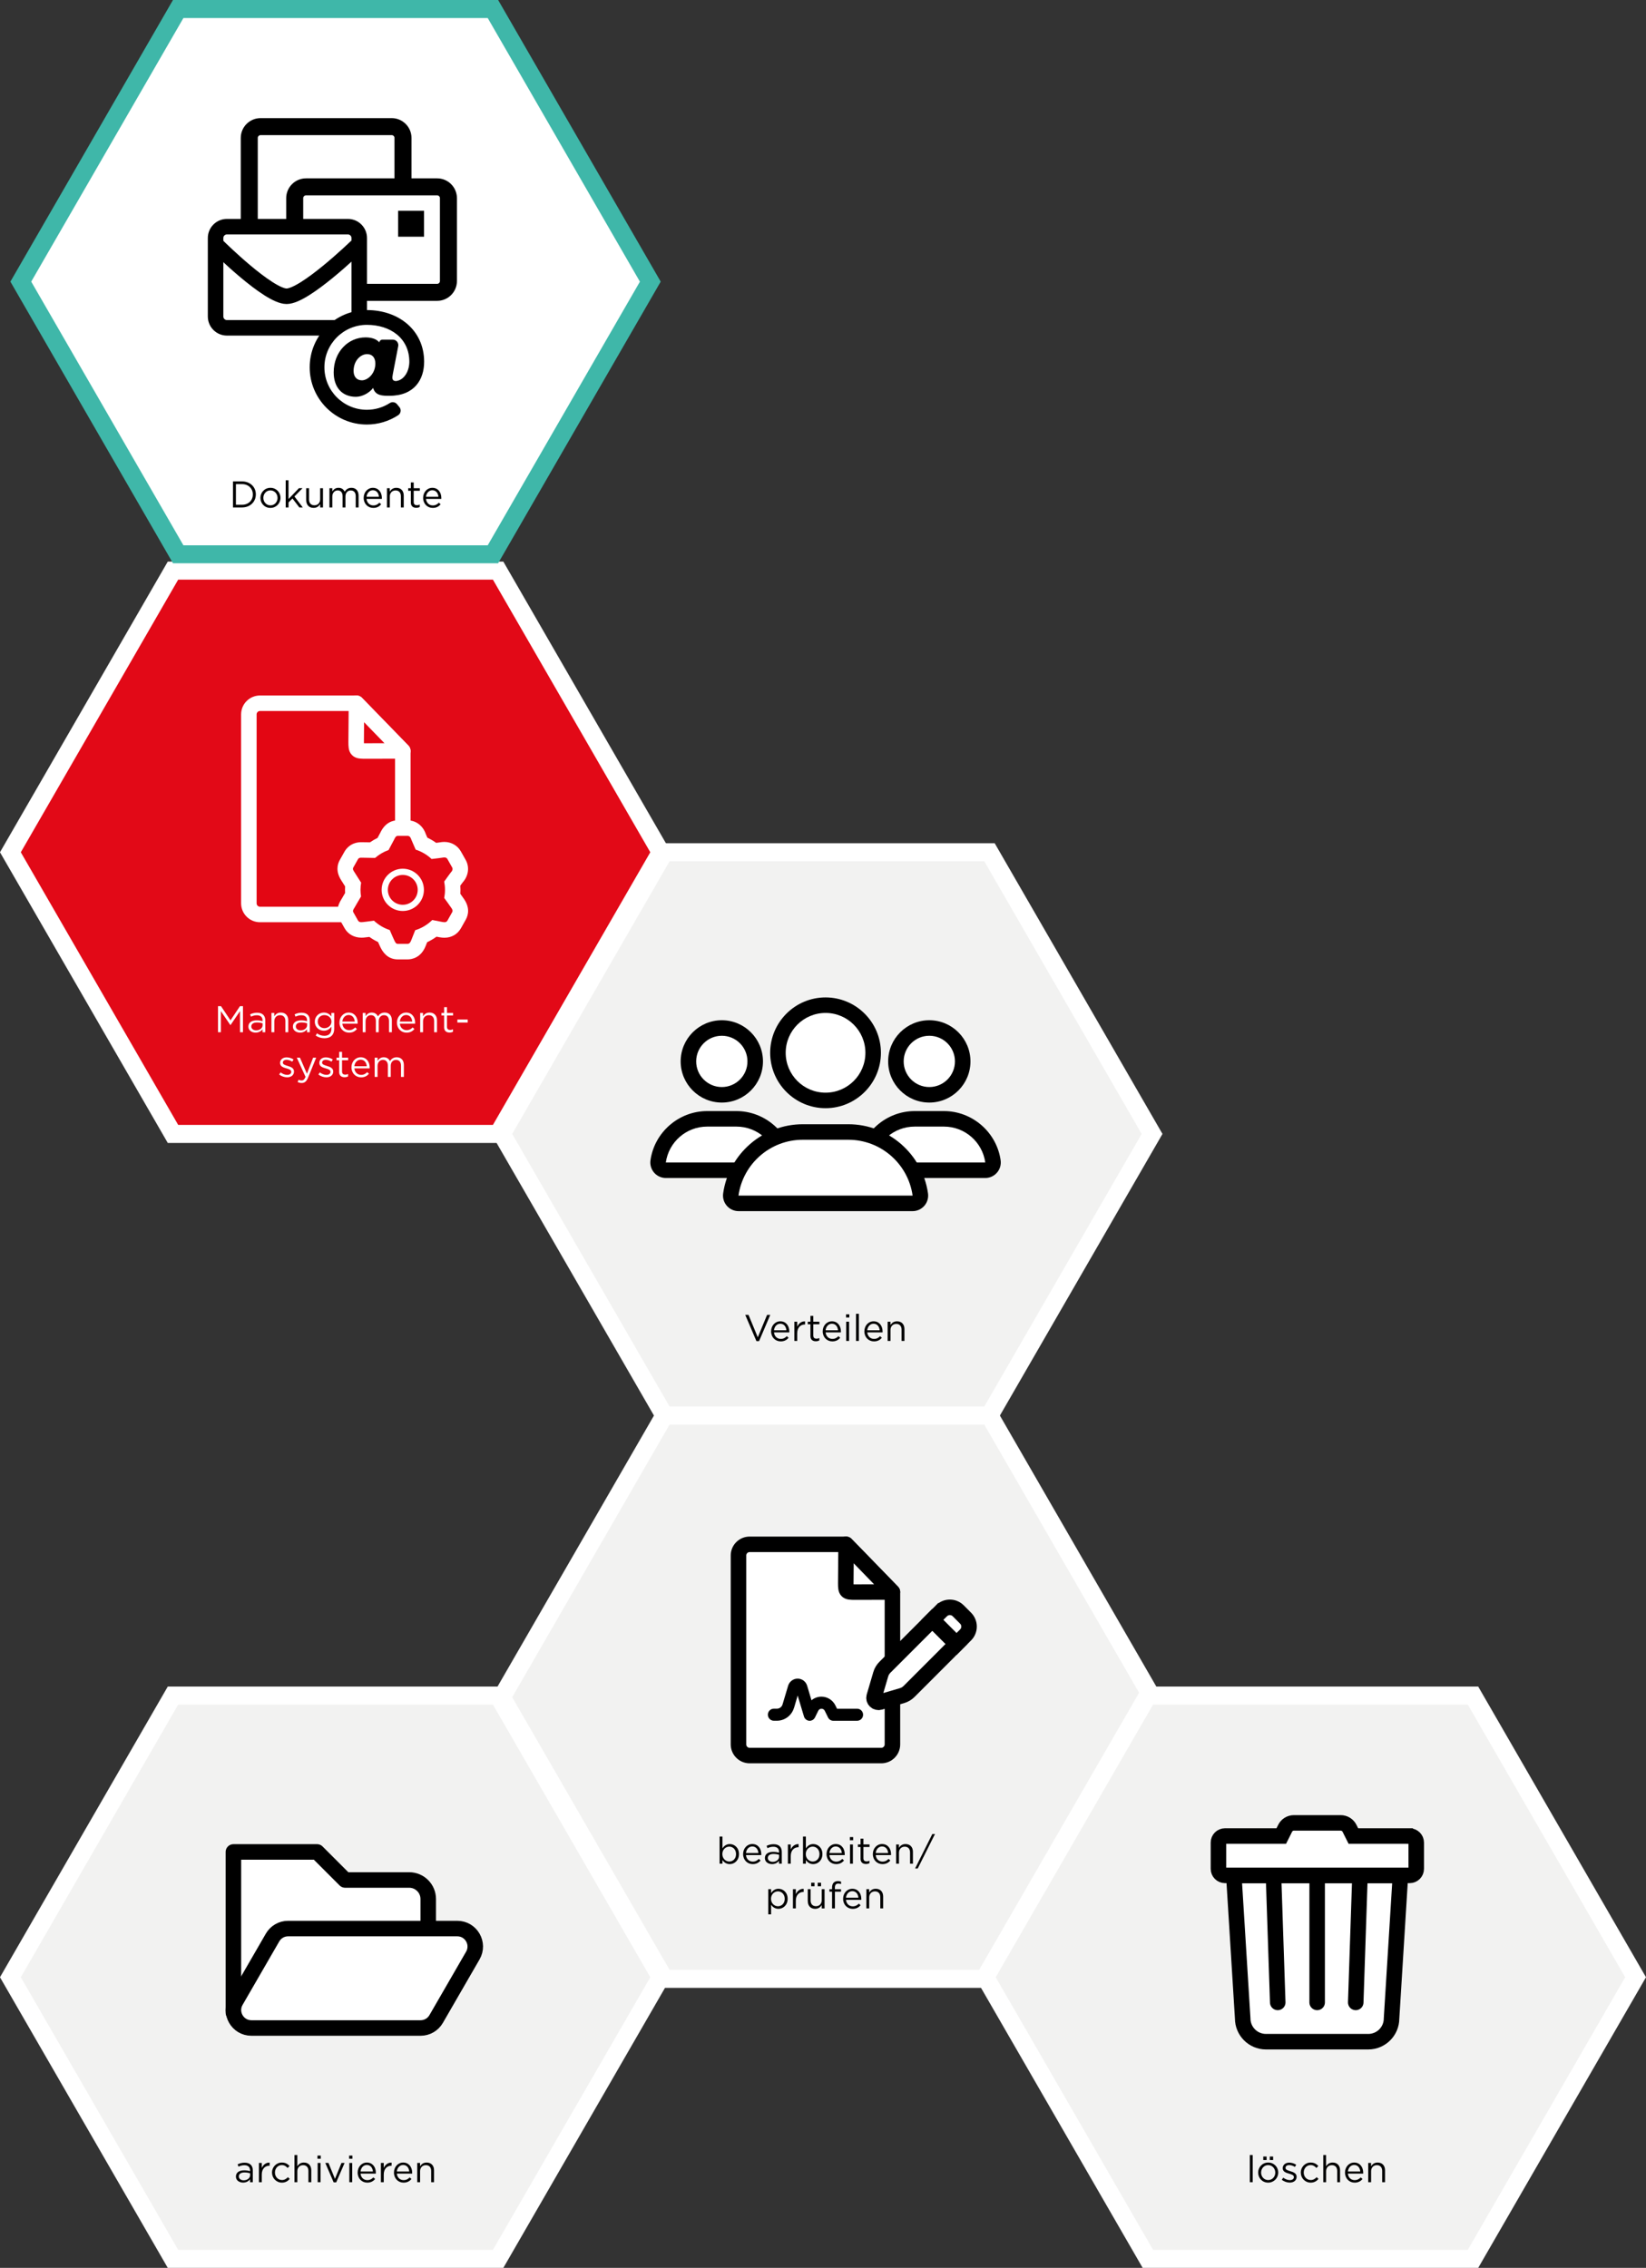 <?xml version="1.0" encoding="UTF-8"?>
<svg id="Ebene_2" data-name="Ebene 2" xmlns="http://www.w3.org/2000/svg" viewBox="0 0 530.32 730.53">
  <rect x="0" y="0" width="530.32" height="730.53" fill="#333333" stroke="none"/>
  <defs>
    <style>
      .cls-1, .cls-2, .cls-3, .cls-4 {
        stroke: #fff;
      }

      .cls-1, .cls-5, .cls-6 {
        stroke-linecap: round;
        stroke-linejoin: round;
      }

      .cls-1, .cls-5, .cls-6, .cls-7, .cls-8 {
        stroke-width: 5px;
      }

      .cls-1, .cls-9 {
        fill: #e30613;
      }

      .cls-2 {
        fill: #f2f2f1;
      }

      .cls-2, .cls-3 {
        stroke-width: 5.81px;
      }

      .cls-2, .cls-3, .cls-10, .cls-4, .cls-7, .cls-8 {
        stroke-miterlimit: 10;
      }

      .cls-5, .cls-6, .cls-10, .cls-7, .cls-8 {
        stroke: #000;
      }

      .cls-5, .cls-10, .cls-4, .cls-7 {
        fill: none;
      }

      .cls-11 {
        isolation: isolate;
      }

      .cls-6, .cls-12, .cls-8 {
        fill: #fff;
      }

      .cls-9, .cls-13, .cls-14, .cls-12 {
        stroke-width: 0px;
      }

      .cls-3 {
        fill: #e20917;
      }

      .cls-10 {
        stroke-width: 5.48px;
      }

      .cls-4 {
        stroke-width: 2px;
      }

      .cls-14 {
        fill: #3fb7a9;
      }
    </style>
  </defs>
  <g id="Ebene_5" data-name="Ebene 5">
    <g>
      <polygon class="cls-3" points="160.49 183.81 55.73 183.81 3.35 274.53 55.73 365.26 160.49 365.26 212.87 274.53 160.49 183.81"/>
      <polygon class="cls-2" points="318.8 274.53 214.05 274.53 161.67 365.26 214.05 455.98 318.8 455.98 371.18 365.26 318.8 274.53"/>
      <polygon class="cls-2" points="318.8 455.98 214.05 455.98 161.67 546.71 214.05 637.43 318.8 637.43 371.18 546.71 318.8 455.98"/>
      <polygon class="cls-2" points="474.58 546.18 369.83 546.18 317.45 636.91 369.83 727.63 474.58 727.63 526.96 636.91 474.58 546.18"/>
      <polygon class="cls-2" points="160.49 546.18 55.73 546.18 3.35 636.91 55.73 727.63 160.49 727.63 212.87 636.91 160.49 546.18"/>
      <g>
        <polygon class="cls-12" points="57.41 178.55 6.71 90.72 57.41 2.9 158.82 2.9 209.52 90.72 158.82 178.55 57.41 178.55"/>
        <path class="cls-14" d="M157.14,5.81l49.03,84.92-49.03,84.92H59.09L10.06,90.72,59.09,5.81h98.05M160.49,0H55.73L3.35,90.72l52.38,90.72h104.76l52.38-90.72L160.49,0h0Z"/>
      </g>
      <g>
        <g>
          <path class="cls-6" d="M283.94,565.5h-42.42c-1.98,0-3.59-1.61-3.59-3.59v-60.86c0-1.98,1.61-3.59,3.59-3.59h31.05l14.96,15.37v49.08c0,1.98-1.61,3.59-3.59,3.59Z"/>
          <path class="cls-13" d="M255.81,550.14c-.73,2.46-2.97,4.14-5.51,4.14h-.98c-1.05,0-1.92-.87-1.92-1.94s.86-1.94,1.92-1.94h.98c.85,0,1.59-.56,1.83-1.38l1.79-5.99c.41-1.37,1.65-2.31,3.07-2.31s2.66.93,3.07,2.31l1.39,4.67c.89-.75,2.01-1.17,3.21-1.17,1.91,0,3.64,1.09,4.49,2.81l.53,1.07h6.48c1.05,0,1.92.87,1.92,1.94s-.86,1.94-1.92,1.94h-7.67c-.73,0-1.39-.41-1.71-1.07l-1.05-2.14c-.2-.41-.61-.67-1.05-.67s-.86.25-1.05.67l-1.05,2.14c-.35.71-1.1,1.14-1.88,1.07s-1.45-.62-1.67-1.37l-2.03-6.75-1.17,3.97Z"/>
          <path class="cls-6" d="M272.6,497.46l-.1,12.47c0,2.72.2,2.92,2.92,2.92l12.1-.03-14.93-15.37Z"/>
        </g>
        <g>
          <path class="cls-8" d="M306.15,531.58l2.03-2.04-2.03-2.03-3.72-3.72-2.03-2.03-2.03,2.04-1.35,1.35-11.92,11.92c-.62.62-1.08,1.39-1.33,2.24l-2.12,7.21c-.15.5-.01,1.05.37,1.42.38.37.92.51,1.42.37l7.2-2.12c.84-.25,1.62-.71,2.24-1.33l11.92-11.92,1.35-1.36Z"/>
          <path class="cls-8" d="M303.3,518.88l-.86.87-1.35,1.35-.68.68,2.03,2.03,3.72,3.72,2.03,2.03.68-.68,1.35-1.35.87-.87c1.5-1.5,1.5-3.92,0-5.42l-2.35-2.36c-1.5-1.5-3.92-1.5-5.42,0h0Z"/>
        </g>
      </g>
      <g>
        <path class="cls-6" d="M75.2,648.3v-51.75h26.96l9.03,9.03h20.67c3.38.02,6.11,2.75,6.11,6.13v9.52"/>
        <path class="cls-8" d="M147.33,621.23h-54.51c-2.07,0-3.98,1.1-5.01,2.89l-11.82,20.45c-2.23,3.86.55,8.69,5.01,8.69h54.51c2.07,0,3.98-1.1,5.01-2.89l11.82-20.45c2.23-3.86-.55-8.69-5.01-8.69Z"/>
      </g>
      <g>
        <path class="cls-8" d="M440.85,657.67h-32.97c-4.14,0-7.5-3.36-7.5-7.5l-2.86-46.07h53.68l-2.86,46.07c0,4.14-3.36,7.5-7.5,7.5Z"/>
        <path class="cls-8" d="M454.17,591.42h-18.13l-1.24-2.47c-.54-1.08-1.63-1.76-2.84-1.76h-15.09c-1.2,0-2.3.68-2.82,1.76l-1.24,2.47h-18.13c-1.17,0-2.11.94-2.11,2.11v8.46c0,1.17.95,2.11,2.11,2.11h59.5c1.17,0,2.11-.95,2.11-2.11,0,0,0,0,0,0v-8.46c0-1.16-.95-2.1-2.11-2.1Z"/>
        <line class="cls-5" x1="424.37" y1="604.1" x2="424.37" y2="645.02"/>
        <line class="cls-5" x1="438.17" y1="604.1" x2="436.8" y2="645.02"/>
        <line class="cls-5" x1="410.3" y1="604.1" x2="411.67" y2="645.02"/>
      </g>
      <g class="cls-11">
        <path class="cls-12" d="M70.24,324.1h.96l3.06,4.58,3.06-4.58h.96v8.4h-.95v-6.8l-3.06,4.5h-.05l-3.06-4.49v6.79h-.92v-8.4Z"/>
        <path class="cls-12" d="M80.03,330.7v-.02c0-1.31,1.08-2,2.65-2,.79,0,1.35.11,1.91.26v-.22c0-1.12-.68-1.69-1.85-1.69-.73,0-1.31.19-1.88.46l-.28-.75c.68-.31,1.36-.52,2.25-.52s1.55.23,2,.68c.42.42.64,1.02.64,1.81v3.79h-.89v-.94c-.43.56-1.15,1.07-2.24,1.07-1.15,0-2.31-.66-2.31-1.93ZM84.6,330.22v-.6c-.46-.13-1.07-.26-1.82-.26-1.16,0-1.81.5-1.81,1.28v.02c0,.78.72,1.24,1.56,1.24,1.14,0,2.08-.7,2.08-1.68Z"/>
        <path class="cls-12" d="M87.45,326.3h.92v1.08c.41-.67,1.06-1.21,2.12-1.21,1.5,0,2.38,1.01,2.38,2.48v3.85h-.92v-3.62c0-1.15-.62-1.87-1.71-1.87s-1.86.78-1.86,1.94v3.55h-.92v-6.2Z"/>
        <path class="cls-12" d="M94.37,330.7v-.02c0-1.31,1.08-2,2.65-2,.79,0,1.35.11,1.91.26v-.22c0-1.12-.68-1.69-1.85-1.69-.73,0-1.31.19-1.88.46l-.28-.75c.68-.31,1.36-.52,2.25-.52s1.55.23,2,.68c.42.42.64,1.02.64,1.81v3.79h-.89v-.94c-.43.56-1.15,1.07-2.24,1.07-1.15,0-2.31-.66-2.31-1.93ZM98.94,330.22v-.6c-.46-.13-1.07-.26-1.82-.26-1.16,0-1.81.5-1.81,1.28v.02c0,.78.72,1.24,1.56,1.24,1.14,0,2.08-.7,2.08-1.68Z"/>
        <path class="cls-12" d="M101.71,333.58l.42-.72c.71.52,1.5.79,2.39.79,1.37,0,2.25-.76,2.25-2.21v-.73c-.54.72-1.29,1.31-2.43,1.31-1.49,0-2.91-1.12-2.91-2.9v-.02c0-1.81,1.44-2.93,2.91-2.93,1.16,0,1.92.58,2.42,1.25v-1.12h.92v5.12c0,.96-.29,1.69-.79,2.19-.55.55-1.38.83-2.36.83s-1.99-.29-2.82-.86ZM106.8,329.1v-.02c0-1.27-1.1-2.1-2.28-2.1s-2.15.82-2.15,2.09v.02c0,1.25,1,2.11,2.15,2.11s2.28-.85,2.28-2.1Z"/>
        <path class="cls-12" d="M109.37,329.42v-.02c0-1.79,1.26-3.23,2.97-3.23,1.83,0,2.89,1.46,2.89,3.27,0,.12,0,.19-.01.3h-4.92c.13,1.34,1.08,2.1,2.18,2.1.85,0,1.45-.35,1.95-.88l.58.52c-.62.7-1.38,1.16-2.55,1.16-1.7,0-3.09-1.31-3.09-3.23ZM114.3,329.06c-.1-1.13-.74-2.11-1.98-2.11-1.08,0-1.9.9-2.02,2.11h3.99Z"/>
        <path class="cls-12" d="M116.86,326.3h.92v1.04c.41-.61.96-1.17,2-1.17s1.65.54,1.99,1.23c.44-.68,1.1-1.23,2.18-1.23,1.43,0,2.3.96,2.3,2.49v3.84h-.92v-3.62c0-1.2-.6-1.87-1.61-1.87-.94,0-1.7.7-1.7,1.92v3.57h-.92v-3.65c0-1.16-.61-1.85-1.59-1.85s-1.73.82-1.73,1.96v3.54h-.92v-6.2Z"/>
        <path class="cls-12" d="M127.89,329.42v-.02c0-1.79,1.26-3.23,2.97-3.23,1.83,0,2.89,1.46,2.89,3.27,0,.12,0,.19-.01.3h-4.92c.13,1.34,1.08,2.1,2.18,2.1.85,0,1.45-.35,1.95-.88l.58.52c-.62.7-1.38,1.16-2.55,1.16-1.7,0-3.09-1.31-3.09-3.23ZM132.82,329.06c-.1-1.13-.74-2.11-1.98-2.11-1.08,0-1.9.9-2.02,2.11h3.99Z"/>
        <path class="cls-12" d="M135.37,326.3h.92v1.08c.41-.67,1.06-1.21,2.12-1.21,1.5,0,2.38,1.01,2.38,2.48v3.85h-.92v-3.62c0-1.15-.62-1.87-1.71-1.87s-1.86.78-1.86,1.94v3.55h-.92v-6.2Z"/>
        <path class="cls-12" d="M143.09,330.86v-3.74h-.86v-.82h.86v-1.87h.92v1.87h1.97v.82h-1.97v3.62c0,.75.42,1.03,1.04,1.03.31,0,.58-.06.9-.22v.79c-.32.17-.67.26-1.12.26-1,0-1.75-.49-1.75-1.75Z"/>
        <path class="cls-12" d="M147.36,328.41h3.33v.97h-3.33v-.97Z"/>
        <path class="cls-12" d="M89.94,346.11l.47-.66c.67.5,1.42.79,2.15.79s1.28-.38,1.28-.98v-.02c0-.62-.73-.86-1.55-1.09-.97-.28-2.05-.61-2.05-1.75v-.02c0-1.07.89-1.78,2.11-1.78.76,0,1.6.26,2.23.68l-.42.7c-.58-.37-1.24-.6-1.83-.6-.73,0-1.2.38-1.2.9v.02c0,.59.77.82,1.6,1.07.96.29,1.99.66,1.99,1.78v.02c0,1.18-.97,1.86-2.21,1.86-.89,0-1.87-.35-2.57-.91Z"/>
        <path class="cls-12" d="M100.89,340.7h.98l-2.6,6.4c-.53,1.28-1.13,1.75-2.06,1.75-.52,0-.9-.11-1.32-.31l.31-.73c.3.16.58.23.97.23.55,0,.9-.29,1.27-1.16l-2.82-6.18h1.02l2.25,5.17,1.99-5.17Z"/>
        <path class="cls-12" d="M102.58,346.11l.47-.66c.67.5,1.42.79,2.15.79s1.28-.38,1.28-.98v-.02c0-.62-.73-.86-1.55-1.09-.97-.28-2.05-.61-2.05-1.75v-.02c0-1.07.89-1.78,2.11-1.78.76,0,1.6.26,2.23.68l-.42.7c-.58-.37-1.24-.6-1.83-.6-.73,0-1.2.38-1.2.9v.02c0,.59.77.82,1.6,1.07.96.29,1.99.66,1.99,1.78v.02c0,1.18-.97,1.86-2.21,1.86-.89,0-1.87-.35-2.57-.91Z"/>
        <path class="cls-12" d="M109.28,345.26v-3.74h-.86v-.82h.86v-1.87h.92v1.87h1.97v.82h-1.97v3.62c0,.75.42,1.03,1.04,1.03.31,0,.58-.06.9-.22v.79c-.32.17-.67.26-1.12.26-1,0-1.75-.49-1.75-1.75Z"/>
        <path class="cls-12" d="M113.24,343.82v-.02c0-1.79,1.26-3.23,2.97-3.23,1.83,0,2.89,1.46,2.89,3.27,0,.12,0,.19-.01.3h-4.92c.13,1.34,1.08,2.1,2.18,2.1.85,0,1.45-.35,1.95-.88l.58.52c-.62.7-1.38,1.16-2.55,1.16-1.7,0-3.09-1.31-3.09-3.23ZM118.17,343.46c-.1-1.13-.74-2.11-1.98-2.11-1.08,0-1.9.9-2.02,2.11h3.99Z"/>
        <path class="cls-12" d="M120.73,340.7h.92v1.04c.41-.61.96-1.17,2-1.17s1.65.54,1.99,1.23c.44-.68,1.1-1.23,2.18-1.23,1.43,0,2.3.96,2.3,2.49v3.84h-.92v-3.62c0-1.2-.6-1.87-1.61-1.87-.94,0-1.7.7-1.7,1.92v3.57h-.92v-3.65c0-1.16-.61-1.85-1.6-1.85s-1.73.82-1.73,1.96v3.54h-.92v-6.2Z"/>
      </g>
      <g class="cls-11">
        <g class="cls-11">
          <path class="cls-13" d="M75.06,155.07h2.91c2.64,0,4.46,1.81,4.46,4.17v.02c0,2.36-1.82,4.2-4.46,4.2h-2.91v-8.4ZM76.01,155.95v6.64h1.97c2.12,0,3.48-1.44,3.48-3.3v-.02c0-1.86-1.36-3.32-3.48-3.32h-1.97Z"/>
          <path class="cls-13" d="M83.9,160.4v-.02c0-1.75,1.37-3.24,3.24-3.24s3.23,1.46,3.23,3.21v.02c0,1.75-1.38,3.24-3.25,3.24s-3.21-1.46-3.21-3.21ZM89.42,160.4v-.02c0-1.33-1-2.42-2.3-2.42s-2.27,1.09-2.27,2.4v.02c0,1.33.98,2.41,2.29,2.41s2.28-1.08,2.28-2.39Z"/>
          <path class="cls-13" d="M92.04,154.71h.92v6.04l3.35-3.49h1.15l-2.6,2.66,2.69,3.54h-1.1l-2.22-2.89-1.26,1.27v1.62h-.92v-8.75Z"/>
          <path class="cls-13" d="M98.65,161.12v-3.85h.92v3.62c0,1.15.62,1.87,1.72,1.87s1.86-.78,1.86-1.94v-3.55h.91v6.2h-.91v-1.08c-.42.67-1.06,1.21-2.12,1.21-1.5,0-2.37-1.01-2.37-2.48Z"/>
          <path class="cls-13" d="M106.14,157.27h.92v1.04c.41-.61.96-1.17,2-1.17s1.65.54,1.99,1.23c.44-.68,1.1-1.23,2.18-1.23,1.43,0,2.3.96,2.3,2.49v3.84h-.92v-3.62c0-1.2-.6-1.87-1.61-1.87-.94,0-1.7.7-1.7,1.92v3.57h-.92v-3.65c0-1.16-.61-1.85-1.59-1.85s-1.73.82-1.73,1.96v3.54h-.92v-6.2Z"/>
          <path class="cls-13" d="M117.17,160.39v-.02c0-1.79,1.26-3.23,2.97-3.23,1.83,0,2.89,1.46,2.89,3.27,0,.12,0,.19-.01.3h-4.92c.13,1.34,1.08,2.1,2.18,2.1.85,0,1.45-.35,1.95-.88l.58.52c-.62.7-1.38,1.16-2.55,1.16-1.7,0-3.09-1.31-3.09-3.23ZM122.1,160.03c-.1-1.13-.74-2.11-1.98-2.11-1.08,0-1.9.9-2.02,2.11h3.99Z"/>
          <path class="cls-13" d="M124.66,157.27h.92v1.08c.41-.67,1.06-1.21,2.12-1.21,1.5,0,2.38,1.01,2.38,2.48v3.85h-.92v-3.62c0-1.15-.62-1.87-1.71-1.87s-1.86.78-1.86,1.94v3.55h-.92v-6.2Z"/>
          <path class="cls-13" d="M132.37,161.83v-3.74h-.86v-.82h.86v-1.87h.92v1.87h1.97v.82h-1.97v3.62c0,.75.42,1.03,1.04,1.03.31,0,.58-.06.9-.22v.79c-.32.17-.67.26-1.12.26-1,0-1.75-.49-1.75-1.75Z"/>
          <path class="cls-13" d="M136.33,160.39v-.02c0-1.79,1.26-3.23,2.97-3.23,1.83,0,2.89,1.46,2.89,3.27,0,.12,0,.19-.01.3h-4.92c.13,1.34,1.08,2.1,2.18,2.1.85,0,1.45-.35,1.95-.88l.58.52c-.62.7-1.38,1.16-2.55,1.16-1.7,0-3.09-1.31-3.09-3.23ZM141.26,160.03c-.1-1.13-.74-2.11-1.98-2.11-1.08,0-1.9.9-2.02,2.11h3.99Z"/>
        </g>
      </g>
      <g class="cls-11">
        <g class="cls-11">
          <path class="cls-13" d="M240.1,423.55h1.06l2.99,7.23,3-7.23h1.02l-3.61,8.46h-.84l-3.61-8.46Z"/>
          <path class="cls-13" d="M248.44,428.87v-.02c0-1.79,1.26-3.23,2.97-3.23,1.83,0,2.89,1.46,2.89,3.27,0,.12,0,.19-.01.3h-4.92c.13,1.34,1.08,2.1,2.18,2.1.85,0,1.45-.35,1.95-.88l.58.52c-.62.7-1.38,1.16-2.55,1.16-1.7,0-3.09-1.31-3.09-3.23ZM253.37,428.51c-.1-1.13-.74-2.11-1.98-2.11-1.08,0-1.9.9-2.02,2.11h3.99Z"/>
          <path class="cls-13" d="M255.93,425.75h.92v1.62c.46-1.03,1.35-1.78,2.53-1.73v1h-.07c-1.36,0-2.46.97-2.46,2.84v2.47h-.92v-6.2Z"/>
          <path class="cls-13" d="M261.11,430.31v-3.74h-.86v-.82h.86v-1.87h.92v1.87h1.97v.82h-1.97v3.62c0,.75.42,1.03,1.04,1.03.31,0,.58-.06.9-.22v.79c-.32.17-.67.26-1.12.26-1,0-1.75-.49-1.75-1.75Z"/>
          <path class="cls-13" d="M265.07,428.87v-.02c0-1.79,1.26-3.23,2.97-3.23,1.83,0,2.89,1.46,2.89,3.27,0,.12,0,.19-.01.3h-4.92c.13,1.34,1.08,2.1,2.18,2.1.85,0,1.45-.35,1.95-.88l.58.52c-.62.7-1.38,1.16-2.55,1.16-1.7,0-3.09-1.31-3.09-3.23ZM270,428.51c-.1-1.13-.74-2.11-1.98-2.11-1.08,0-1.9.9-2.02,2.11h3.99Z"/>
          <path class="cls-13" d="M272.58,423.37h1.06v1.02h-1.06v-1.02ZM272.64,425.75h.92v6.2h-.92v-6.2Z"/>
          <path class="cls-13" d="M275.8,423.2h.92v8.75h-.92v-8.75Z"/>
          <path class="cls-13" d="M278.49,428.87v-.02c0-1.79,1.26-3.23,2.97-3.23,1.83,0,2.89,1.46,2.89,3.27,0,.12,0,.19-.01.3h-4.92c.13,1.34,1.08,2.1,2.18,2.1.85,0,1.45-.35,1.95-.88l.58.52c-.62.7-1.38,1.16-2.55,1.16-1.7,0-3.09-1.31-3.09-3.23ZM283.42,428.51c-.1-1.13-.74-2.11-1.98-2.11-1.08,0-1.9.9-2.02,2.11h3.99Z"/>
          <path class="cls-13" d="M285.98,425.75h.92v1.08c.41-.67,1.06-1.21,2.12-1.21,1.5,0,2.38,1.01,2.38,2.48v3.85h-.92v-3.62c0-1.15-.62-1.87-1.71-1.87s-1.86.78-1.86,1.94v3.55h-.92v-6.2Z"/>
        </g>
      </g>
      <g class="cls-11">
        <g class="cls-11">
          <path class="cls-13" d="M76.01,701.13v-.02c0-1.31,1.08-2,2.65-2,.79,0,1.35.11,1.91.26v-.22c0-1.12-.68-1.69-1.85-1.69-.73,0-1.31.19-1.88.46l-.28-.75c.68-.31,1.36-.52,2.25-.52s1.55.23,2,.68c.42.42.64,1.02.64,1.81v3.79h-.89v-.94c-.43.56-1.15,1.07-2.24,1.07-1.15,0-2.31-.66-2.31-1.93ZM80.58,700.65v-.6c-.46-.13-1.07-.26-1.82-.26-1.16,0-1.81.5-1.81,1.28v.02c0,.78.72,1.24,1.56,1.24,1.14,0,2.08-.7,2.08-1.68Z"/>
          <path class="cls-13" d="M83.42,696.73h.92v1.62c.46-1.03,1.35-1.78,2.53-1.73v1h-.07c-1.36,0-2.46.97-2.46,2.84v2.47h-.92v-6.2Z"/>
          <path class="cls-13" d="M87.63,699.86v-.02c0-1.75,1.37-3.24,3.18-3.24,1.18,0,1.91.49,2.48,1.1l-.61.65c-.49-.52-1.04-.94-1.88-.94-1.26,0-2.22,1.07-2.22,2.4v.02c0,1.34.98,2.41,2.28,2.41.79,0,1.4-.4,1.9-.92l.59.55c-.62.7-1.37,1.2-2.53,1.2-1.81,0-3.18-1.47-3.18-3.21Z"/>
          <path class="cls-13" d="M94.87,694.18h.92v3.63c.41-.67,1.06-1.21,2.12-1.21,1.5,0,2.38,1.01,2.38,2.48v3.85h-.92v-3.62c0-1.15-.62-1.87-1.71-1.87s-1.86.78-1.86,1.94v3.55h-.92v-8.75Z"/>
          <path class="cls-13" d="M102.29,694.36h1.06v1.02h-1.06v-1.02ZM102.35,696.73h.92v6.2h-.92v-6.2Z"/>
          <path class="cls-13" d="M104.81,696.73h1.02l2.09,5.14,2.1-5.14h1l-2.7,6.25h-.82l-2.69-6.25Z"/>
          <path class="cls-13" d="M112.49,694.36h1.06v1.02h-1.06v-1.02ZM112.55,696.73h.92v6.2h-.92v-6.2Z"/>
          <path class="cls-13" d="M115.23,699.85v-.02c0-1.79,1.26-3.23,2.97-3.23,1.83,0,2.89,1.46,2.89,3.27,0,.12,0,.19-.01.3h-4.92c.13,1.34,1.08,2.1,2.18,2.1.85,0,1.45-.35,1.95-.88l.58.52c-.62.7-1.38,1.16-2.55,1.16-1.7,0-3.09-1.31-3.09-3.23ZM120.16,699.49c-.1-1.13-.74-2.11-1.98-2.11-1.08,0-1.9.9-2.02,2.11h3.99Z"/>
          <path class="cls-13" d="M122.72,696.73h.92v1.62c.46-1.03,1.35-1.78,2.53-1.73v1h-.07c-1.36,0-2.46.97-2.46,2.84v2.47h-.92v-6.2Z"/>
          <path class="cls-13" d="M126.93,699.85v-.02c0-1.79,1.26-3.23,2.97-3.23,1.83,0,2.89,1.46,2.89,3.27,0,.12,0,.19-.01.3h-4.92c.13,1.34,1.08,2.1,2.18,2.1.85,0,1.45-.35,1.95-.88l.58.52c-.62.7-1.38,1.16-2.55,1.16-1.7,0-3.09-1.31-3.09-3.23ZM131.86,699.49c-.1-1.13-.74-2.11-1.98-2.11-1.08,0-1.9.9-2.02,2.11h3.99Z"/>
          <path class="cls-13" d="M134.42,696.73h.92v1.08c.41-.67,1.06-1.21,2.12-1.21,1.5,0,2.38,1.01,2.38,2.48v3.85h-.92v-3.62c0-1.15-.62-1.87-1.71-1.87s-1.86.78-1.86,1.94v3.55h-.92v-6.2Z"/>
        </g>
      </g>
      <g class="cls-11">
        <g class="cls-11">
          <path class="cls-13" d="M402.68,694.18h.92v8.75h-.92v-8.75Z"/>
          <path class="cls-13" d="M405.36,699.86v-.02c0-1.75,1.37-3.24,3.24-3.24s3.23,1.46,3.23,3.21v.02c0,1.75-1.38,3.24-3.25,3.24s-3.21-1.46-3.21-3.21ZM410.88,699.86v-.02c0-1.33-1-2.42-2.3-2.42s-2.27,1.09-2.27,2.4v.02c0,1.33.98,2.41,2.29,2.41s2.28-1.08,2.28-2.39ZM407.01,694.66h1.07v1.14h-1.07v-1.14ZM409.11,694.66h1.07v1.14h-1.07v-1.14Z"/>
          <path class="cls-13" d="M412.98,702.14l.47-.66c.67.5,1.42.79,2.15.79s1.28-.38,1.28-.98v-.02c0-.62-.73-.86-1.55-1.09-.97-.28-2.05-.61-2.05-1.75v-.02c0-1.07.89-1.78,2.11-1.78.76,0,1.6.26,2.23.68l-.42.7c-.58-.37-1.24-.6-1.83-.6-.73,0-1.2.38-1.2.9v.02c0,.59.77.82,1.59,1.07.96.29,1.99.66,1.99,1.78v.02c0,1.18-.97,1.86-2.21,1.86-.89,0-1.87-.35-2.57-.91Z"/>
          <path class="cls-13" d="M419.09,699.86v-.02c0-1.75,1.37-3.24,3.18-3.24,1.18,0,1.91.49,2.48,1.1l-.61.65c-.49-.52-1.04-.94-1.88-.94-1.26,0-2.22,1.07-2.22,2.4v.02c0,1.34.98,2.41,2.28,2.41.79,0,1.4-.4,1.9-.92l.59.55c-.62.7-1.37,1.2-2.53,1.2-1.81,0-3.18-1.47-3.18-3.21Z"/>
          <path class="cls-13" d="M426.33,694.18h.92v3.63c.41-.67,1.06-1.21,2.12-1.21,1.5,0,2.38,1.01,2.38,2.48v3.85h-.92v-3.62c0-1.15-.62-1.87-1.71-1.87s-1.86.78-1.86,1.94v3.55h-.92v-8.75Z"/>
          <path class="cls-13" d="M433.34,699.85v-.02c0-1.79,1.26-3.23,2.97-3.23,1.83,0,2.89,1.46,2.89,3.27,0,.12,0,.19-.01.3h-4.92c.13,1.34,1.08,2.1,2.18,2.1.85,0,1.45-.35,1.96-.88l.58.52c-.62.7-1.38,1.16-2.55,1.16-1.7,0-3.09-1.31-3.09-3.23ZM438.27,699.49c-.1-1.13-.74-2.11-1.98-2.11-1.08,0-1.89.9-2.01,2.11h3.99Z"/>
          <path class="cls-13" d="M440.82,696.73h.92v1.08c.41-.67,1.06-1.21,2.12-1.21,1.5,0,2.38,1.01,2.38,2.48v3.85h-.92v-3.62c0-1.15-.62-1.87-1.71-1.87s-1.86.78-1.86,1.94v3.55h-.92v-6.2Z"/>
        </g>
      </g>
      <g>
        <polygon class="cls-12" points="144.48 60.18 129.84 60.18 129.84 41.35 80.31 41.35 80.31 73.51 69.46 73.51 69.46 105.6 108.44 105.6 115.75 101.94 115.75 94.17 144.48 94.17 144.48 60.18"/>
        <g>
          <path class="cls-13" d="M118.21,99.89c-10.19,0-18.43,8.24-18.43,18.43s8.24,18.43,18.43,18.43c3.58,0,7.09-1.05,10.06-2.99.89-.58,1.09-1.81.41-2.63l-.76-.92c-.57-.7-1.57-.87-2.33-.38-2.19,1.41-4.76,2.17-7.39,2.17-7.54,0-13.68-6.14-13.68-13.68s6.14-13.68,13.68-13.68,13.68,4.28,13.68,11.89c0,2.88-1.57,5.93-4.32,6.22-1.29-.03-1.26-.96-1-2.23l1.74-9c.21-1.1-.63-2.12-1.75-2.12h-3.34c-.51,0-.94.38-1,.89h0c-1.09-1.32-3.01-1.61-4.46-1.61-5.54,0-10.24,4.63-10.24,11.26,0,4.85,2.73,7.87,7.14,7.87,2.01,0,4.26-1.16,5.57-2.85.71,2.53,3.02,2.53,5.26,2.53,8.1,0,11.17-5.32,11.17-10.96,0-10.13-8.17-16.65-18.43-16.65ZM116.6,122.51c-1.65,0-2.68-1.16-2.68-3.03,0-3.34,2.29-5.41,4.36-5.41,1.66,0,2.65,1.13,2.65,3.03,0,3.35-2.52,5.41-4.32,5.41Z"/>
          <path class="cls-7" d="M108.44,105.6h-35.33c-2.02,0-3.65-1.64-3.65-3.65v-25.28c0-2.02,1.64-3.65,3.65-3.65h38.98c2.02,0,3.65,1.64,3.65,3.65v25.28"/>
          <path class="cls-10" d="M94.95,71.34v-7.5c0-2.02,1.64-3.65,3.65-3.65h42.23c2.02,0,3.65,1.64,3.65,3.65v26.68c0,2.02-1.64,3.65-3.65,3.65h-25.48"/>
          <path class="cls-10" d="M80.31,70.64v-26.2c0-2.02,1.64-3.65,3.65-3.65h42.23c2.02,0,3.65,1.64,3.65,3.65v15.74"/>
          <path class="cls-5" d="M70.45,79.59s15.99,15.84,21.89,15.84,22.29-15.84,22.29-15.84"/>
          <rect class="cls-10" x="131.01" y="70.64" width="2.87" height="2.87"/>
        </g>
      </g>
      <g>
        <g>
          <g>
            <path class="cls-12" d="M299.41,352.66c-5.93,0-10.76-4.83-10.76-10.76s4.83-10.76,10.76-10.76,10.76,4.83,10.76,10.76-4.83,10.76-10.76,10.76Z"/>
            <path class="cls-13" d="M299.41,333.64c4.56,0,8.26,3.7,8.26,8.26s-3.7,8.26-8.26,8.26-8.26-3.7-8.26-8.26,3.7-8.26,8.26-8.26M299.41,328.64c-7.31,0-13.26,5.95-13.26,13.26s5.95,13.26,13.26,13.26,13.26-5.95,13.26-13.26-5.95-13.26-13.26-13.26h0Z"/>
          </g>
          <g>
            <path class="cls-12" d="M281.38,376.96c-.72,0-1.41-.31-1.89-.86-.48-.55-.69-1.27-.59-1.99,1.1-7.82,7.89-13.71,15.79-13.71h9.43c7.9,0,14.69,5.89,15.79,13.71.1.72-.11,1.44-.59,1.99-.47.55-1.16.86-1.89.86h-36.06Z"/>
            <path class="cls-13" d="M304.13,362.9c6.78,0,12.4,5.03,13.31,11.56h-36.06c.92-6.53,6.53-11.56,13.31-11.56h9.43M304.13,357.9h-9.43c-9.14,0-16.99,6.82-18.27,15.86-.2,1.43.23,2.88,1.18,3.98.95,1.09,2.33,1.72,3.77,1.72h36.06c1.45,0,2.82-.63,3.77-1.72.95-1.09,1.38-2.54,1.18-3.98-1.27-9.04-9.12-15.86-18.27-15.86h0Z"/>
          </g>
        </g>
        <g>
          <g>
            <path class="cls-12" d="M232.56,352.66c-5.93,0-10.76-4.83-10.76-10.76s4.83-10.76,10.76-10.76,10.76,4.83,10.76,10.76-4.83,10.76-10.76,10.76Z"/>
            <path class="cls-13" d="M232.56,333.64c4.56,0,8.26,3.7,8.26,8.26s-3.7,8.26-8.26,8.26-8.26-3.7-8.26-8.26,3.7-8.26,8.26-8.26M232.56,328.64c-7.31,0-13.26,5.95-13.26,13.26s5.95,13.26,13.26,13.26,13.26-5.95,13.26-13.26-5.95-13.26-13.26-13.26h0Z"/>
          </g>
          <g>
            <path class="cls-12" d="M214.52,376.96c-.72,0-1.41-.31-1.89-.86-.48-.55-.69-1.27-.59-1.99,1.1-7.82,7.89-13.71,15.79-13.71h9.43c7.9,0,14.69,5.89,15.79,13.71.1.72-.11,1.44-.59,1.99-.47.55-1.16.86-1.89.86h-36.06Z"/>
            <path class="cls-13" d="M237.27,362.9c6.78,0,12.4,5.03,13.31,11.56h-36.06c.92-6.53,6.53-11.56,13.31-11.56h9.43M237.27,357.9h-9.43c-9.14,0-16.99,6.82-18.27,15.86-.2,1.43.23,2.88,1.18,3.98.95,1.09,2.33,1.72,3.77,1.72h36.06c1.45,0,2.82-.63,3.77-1.72.95-1.09,1.38-2.54,1.18-3.98-1.27-9.04-9.12-15.86-18.27-15.86h0Z"/>
          </g>
        </g>
        <g>
          <g>
            <path class="cls-12" d="M265.98,354.48c-8.46,0-15.34-6.88-15.34-15.34s6.88-15.34,15.34-15.34,15.34,6.88,15.34,15.34-6.88,15.34-15.34,15.34Z"/>
            <path class="cls-13" d="M265.98,326.29c7.09,0,12.84,5.75,12.84,12.84s-5.75,12.84-12.84,12.84-12.84-5.75-12.84-12.84,5.75-12.84,12.84-12.84M265.98,321.29c-9.84,0-17.84,8.01-17.84,17.84s8.01,17.84,17.84,17.84,17.84-8.01,17.84-17.84-8.01-17.84-17.84-17.84h0Z"/>
          </g>
          <g>
            <path class="cls-12" d="M237.94,387.62c-.72,0-1.41-.31-1.89-.86-.48-.55-.69-1.27-.59-1.99,1.61-11.48,11.58-20.13,23.19-20.13h14.67c11.61,0,21.57,8.66,23.19,20.13.1.72-.11,1.44-.59,1.99-.47.55-1.16.86-1.89.86h-56.1Z"/>
            <path class="cls-13" d="M273.32,367.14c10.55,0,19.28,7.82,20.71,17.98h-56.1c1.43-10.16,10.16-17.98,20.71-17.98h14.67M273.32,362.14h-14.67c-12.84,0-23.88,9.58-25.66,22.29-.2,1.43.23,2.88,1.18,3.98.95,1.09,2.33,1.72,3.77,1.72h56.1c1.45,0,2.82-.63,3.77-1.72.95-1.09,1.38-2.54,1.18-3.98-1.79-12.71-12.82-22.29-25.66-22.29h0Z"/>
          </g>
        </g>
      </g>
      <g class="cls-11">
        <g class="cls-11">
          <path class="cls-13" d="M232.76,599.15v1.19h-.92v-8.75h.92v3.8c.5-.74,1.24-1.38,2.37-1.38,1.49,0,2.96,1.17,2.96,3.21v.02c0,2.03-1.46,3.23-2.96,3.23-1.15,0-1.9-.62-2.37-1.32ZM237.15,597.25v-.02c0-1.46-1.01-2.4-2.18-2.4s-2.24.97-2.24,2.39v.02c0,1.44,1.09,2.4,2.24,2.4s2.18-.89,2.18-2.39Z"/>
          <path class="cls-13" d="M239.42,597.25v-.02c0-1.79,1.26-3.23,2.97-3.23,1.83,0,2.89,1.46,2.89,3.27,0,.12,0,.19-.01.3h-4.92c.13,1.34,1.08,2.1,2.18,2.1.85,0,1.45-.35,1.95-.88l.58.52c-.62.7-1.38,1.16-2.55,1.16-1.7,0-3.09-1.31-3.09-3.23ZM244.35,596.89c-.1-1.13-.74-2.11-1.98-2.11-1.08,0-1.9.9-2.02,2.11h3.99Z"/>
          <path class="cls-13" d="M246.44,598.54v-.02c0-1.31,1.08-2,2.65-2,.79,0,1.35.11,1.91.26v-.22c0-1.12-.68-1.69-1.85-1.69-.73,0-1.31.19-1.88.46l-.28-.75c.68-.31,1.36-.52,2.25-.52s1.55.23,2,.68c.42.42.64,1.02.64,1.81v3.79h-.89v-.94c-.43.56-1.15,1.07-2.24,1.07-1.15,0-2.31-.66-2.31-1.93ZM251.01,598.06v-.6c-.46-.13-1.07-.26-1.82-.26-1.16,0-1.81.5-1.81,1.28v.02c0,.78.72,1.24,1.56,1.24,1.14,0,2.08-.7,2.08-1.68Z"/>
          <path class="cls-13" d="M253.85,594.14h.92v1.62c.46-1.03,1.35-1.78,2.53-1.73v1h-.07c-1.36,0-2.46.97-2.46,2.84v2.47h-.92v-6.2Z"/>
          <path class="cls-13" d="M259.64,599.15v1.19h-.92v-8.75h.92v3.8c.5-.74,1.24-1.38,2.37-1.38,1.49,0,2.96,1.17,2.96,3.21v.02c0,2.03-1.46,3.23-2.96,3.23-1.15,0-1.9-.62-2.37-1.32ZM264.03,597.25v-.02c0-1.46-1.01-2.4-2.18-2.4s-2.24.97-2.24,2.39v.02c0,1.44,1.09,2.4,2.24,2.4s2.18-.89,2.18-2.39Z"/>
          <path class="cls-13" d="M266.3,597.25v-.02c0-1.79,1.26-3.23,2.97-3.23,1.83,0,2.89,1.46,2.89,3.27,0,.12,0,.19-.01.3h-4.92c.13,1.34,1.08,2.1,2.18,2.1.85,0,1.45-.35,1.95-.88l.58.52c-.62.7-1.38,1.16-2.55,1.16-1.7,0-3.09-1.31-3.09-3.23ZM271.23,596.89c-.1-1.13-.74-2.11-1.98-2.11-1.08,0-1.9.9-2.02,2.11h3.99Z"/>
          <path class="cls-13" d="M273.81,591.76h1.06v1.02h-1.06v-1.02ZM273.87,594.14h.92v6.2h-.92v-6.2Z"/>
          <path class="cls-13" d="M277.26,598.69v-3.74h-.86v-.82h.86v-1.87h.92v1.87h1.97v.82h-1.97v3.62c0,.75.42,1.03,1.04,1.03.31,0,.58-.06.9-.22v.79c-.32.17-.67.26-1.12.26-1,0-1.75-.49-1.75-1.75Z"/>
          <path class="cls-13" d="M281.22,597.25v-.02c0-1.79,1.26-3.23,2.97-3.23,1.83,0,2.89,1.46,2.89,3.27,0,.12,0,.19-.01.3h-4.92c.13,1.34,1.08,2.1,2.18,2.1.85,0,1.45-.35,1.95-.88l.58.52c-.62.7-1.38,1.16-2.55,1.16-1.7,0-3.09-1.31-3.09-3.23ZM286.15,596.89c-.1-1.13-.74-2.11-1.98-2.11-1.08,0-1.9.9-2.02,2.11h3.99Z"/>
          <path class="cls-13" d="M288.71,594.14h.92v1.08c.41-.67,1.06-1.21,2.12-1.21,1.5,0,2.38,1.01,2.38,2.48v3.85h-.92v-3.62c0-1.15-.62-1.87-1.71-1.87s-1.86.78-1.86,1.94v3.55h-.92v-6.2Z"/>
          <path class="cls-13" d="M300.39,590.77h.85l-5.56,11.11h-.85l5.56-11.11Z"/>
          <path class="cls-13" d="M247.52,608.54h.92v1.25c.5-.74,1.24-1.38,2.37-1.38,1.49,0,2.96,1.17,2.96,3.21v.02c0,2.03-1.46,3.23-2.96,3.23-1.15,0-1.9-.62-2.37-1.32v3.11h-.92v-8.12ZM252.83,611.66v-.02c0-1.46-1.01-2.4-2.18-2.4s-2.24.97-2.24,2.39v.02c0,1.44,1.09,2.4,2.24,2.4s2.18-.89,2.18-2.39Z"/>
          <path class="cls-13" d="M255.48,608.54h.92v1.62c.46-1.03,1.35-1.78,2.53-1.73v1h-.07c-1.36,0-2.46.97-2.46,2.84v2.47h-.92v-6.2Z"/>
          <path class="cls-13" d="M260.25,612.39v-3.85h.92v3.62c0,1.15.62,1.87,1.72,1.87s1.86-.78,1.86-1.94v-3.55h.91v6.2h-.91v-1.08c-.42.67-1.06,1.21-2.12,1.21-1.5,0-2.37-1.01-2.37-2.48ZM261.36,606.46h1.07v1.14h-1.07v-1.14ZM263.46,606.46h1.07v1.14h-1.07v-1.14Z"/>
          <path class="cls-13" d="M268.08,609.35h-.85v-.8h.85v-.54c0-.71.19-1.25.54-1.59.31-.31.77-.48,1.33-.48.43,0,.72.05,1.02.16v.8c-.34-.1-.59-.16-.9-.16-.72,0-1.08.43-1.08,1.32v.5h1.97v.79h-1.96v5.38h-.92v-5.38Z"/>
          <path class="cls-13" d="M271.64,611.66v-.02c0-1.79,1.26-3.23,2.97-3.23,1.83,0,2.89,1.46,2.89,3.27,0,.12,0,.19-.01.3h-4.92c.13,1.34,1.08,2.1,2.18,2.1.85,0,1.45-.35,1.95-.88l.58.52c-.62.7-1.38,1.16-2.55,1.16-1.7,0-3.09-1.31-3.09-3.23ZM276.57,611.29c-.1-1.13-.74-2.11-1.98-2.11-1.08,0-1.9.9-2.02,2.11h3.99Z"/>
          <path class="cls-13" d="M279.12,608.54h.92v1.08c.41-.67,1.06-1.21,2.12-1.21,1.5,0,2.38,1.01,2.38,2.48v3.85h-.92v-3.62c0-1.15-.62-1.87-1.71-1.87s-1.86.78-1.86,1.94v3.55h-.92v-6.2Z"/>
        </g>
      </g>
      <g>
        <g>
          <path class="cls-1" d="M126.19,294.57h-42.42c-1.98,0-3.59-1.61-3.59-3.59v-60.86c0-1.98,1.61-3.59,3.59-3.59h31.05l14.96,15.37v49.08c0,1.98-1.61,3.59-3.59,3.59Z"/>
          <path class="cls-1" d="M114.85,226.53l-.1,12.47c0,2.72.2,2.92,2.92,2.92l12.1-.03-14.93-15.37Z"/>
        </g>
        <g>
          <g>
            <path class="cls-9" d="M128.23,306.54c-2.18,0-3.02-1.73-3.38-2.47l-.06-.13c-.05-.1-.59-1.29-1.07-2.38-1.43-.59-2.78-1.38-3.99-2.36-1.03.14-2.22.27-2.41.29-.26.03-.55.05-.83.05-1.97,0-2.89-1.1-3.26-1.76l-1.52-2.69c-1.01-1.79-.02-3.36.36-3.95l.13-.2s.94-1.63,1.58-2.71c-.05-.53-.08-1.06-.08-1.6,0-.58.03-1.16.09-1.74-.67-1.06-1.57-2.49-1.57-2.49l-.14-.22c-.38-.59-1.4-2.16-.38-3.97l1.52-2.7c.45-.79,1.37-1.74,3.24-1.74.12,0,.59.01.59.01.02,0,1.74.02,2.99.05,1.06-.81,2.21-1.49,3.44-2.01.53-1,1.2-2.24,1.34-2.51.38-.79,1.26-2.58,3.44-2.58h3.1c1.65,0,3,1.08,3.55,2.84.16.36.58,1.32.92,2.13,1.45.59,2.83,1.4,4.06,2.39.94-.11,2-.26,2.25-.3.39-.07.73-.11,1.05-.11,1.37,0,2.52.66,3.17,1.8l1.52,2.69c.81,1.43.53,3.13-.72,4.48-.23.32-.87,1.18-1.4,1.91.09.68.13,1.37.13,2.06s-.04,1.31-.12,1.96c.64.89,1.42,2,1.53,2.17.38.5,1.72,2.27.58,4.29l-1.52,2.7c-.65,1.16-1.77,1.8-3.15,1.8h0c-.33,0-.66-.03-1.09-.11-.05,0-1.07-.21-2.09-.41-1.3,1.08-2.77,1.95-4.34,2.58-.38.97-.84,2.13-.84,2.13-.88,2.3-2.41,2.79-3.53,2.79h-3.1Z"/>
            <path class="cls-12" d="M131.32,269.24c.66,0,1.03.59,1.2,1.2,0,0,1.1,2.5,1.4,3.24,1.94.62,3.68,1.67,5.13,3.02,1.14-.1,3.47-.43,3.47-.43.23-.05.45-.07.65-.07.43,0,.77.13.99.53l1.52,2.69c.32.57,0,1.19-.45,1.64,0,0-1.53,2.05-2.12,2.92.17.86.26,1.75.26,2.66s-.09,1.76-.25,2.61c.54.69,2.11,2.95,2.11,2.95.39.52.78,1.06.46,1.63l-1.52,2.7c-.22.39-.54.53-.97.53-.2,0-.42-.03-.67-.07,0,0-2.06-.41-3.26-.64-1.53,1.5-3.4,2.64-5.5,3.29-.33.81-1.26,3.2-1.26,3.2-.23.59-.54,1.2-1.2,1.2h-3.1c-.66,0-.84-.47-1.2-1.2,0,0-.96-2.09-1.44-3.26-1.92-.62-3.65-1.67-5.1-3.02-.9.16-3.46.45-3.46.45-.17.02-.36.04-.55.04-.43,0-.86-.09-1.09-.49l-1.52-2.69c-.32-.57.11-1.05.45-1.64,0,0,1.57-2.73,2.02-3.45-.11-.7-.17-1.41-.17-2.14,0-.79.07-1.56.2-2.32-.57-.86-2.06-3.24-2.06-3.24-.36-.59-.78-1.06-.46-1.63l1.52-2.7c.23-.41.62-.47,1.06-.47.18,0,.38.01.57.01,0,0,2.86.04,3.87.07,1.26-1.1,2.73-1.97,4.34-2.54.57-1.06,1.8-3.38,1.8-3.38.27-.56.54-1.2,1.2-1.2h3.1M131.32,264.24h-3.1c-1.73,0-4.11.69-5.67,3.96-.14.26-.52.97-.91,1.71-.84.41-1.65.88-2.42,1.42-1.07-.02-2.14-.03-2.14-.03h-.21c-.15,0-.29-.01-.44-.01-3.36,0-4.91,2.11-5.42,3.01l-1.52,2.7c-.8,1.42-1.37,3.72.45,6.55l.09.15v.02s.03.02.03.02c.04.06.58.92,1.13,1.79-.02.37-.03.74-.03,1.11,0,.33,0,.67.03,1-.5.85-1.02,1.76-1.18,2.03l-.08.13c-1.8,2.83-1.22,5.11-.42,6.52l1.52,2.69c1.09,1.92,3.07,3.03,5.44,3.03.43,0,.79-.03,1.09-.07.21-.02.79-.09,1.45-.17.88.63,1.82,1.18,2.79,1.64.35.79.65,1.44.68,1.49l.02.05.02.05.06.12c1.25,2.58,3.14,3.89,5.63,3.89h3.1c1.26,0,4.34-.43,5.87-4.41h0s.2-.51.45-1.13c1.06-.5,2.07-1.1,3.02-1.78.52.1.9.18.9.18h.07s.07.02.07.02c.57.1,1.05.14,1.51.14,2.28,0,4.22-1.12,5.32-3.07l1.52-2.7c.88-1.56,1.45-4.03-.76-7.01-.17-.24-.55-.79-.96-1.37.03-.42.04-.85.04-1.27,0-.45-.02-.91-.05-1.36.28-.38.55-.75.75-1.02,1.9-2.13,2.29-4.96.96-7.3l-1.52-2.69c-1.09-1.92-3.08-3.07-5.34-3.07-.46,0-.94.05-1.46.14-.27.04-.7.1-1.16.16-.9-.64-1.86-1.2-2.85-1.68-.2-.45-.38-.87-.49-1.13-.92-2.72-3.18-4.44-5.89-4.44h0Z"/>
          </g>
          <circle class="cls-4" cx="129.77" cy="286.64" r="5.81"/>
        </g>
      </g>
    </g>
  </g>
</svg>